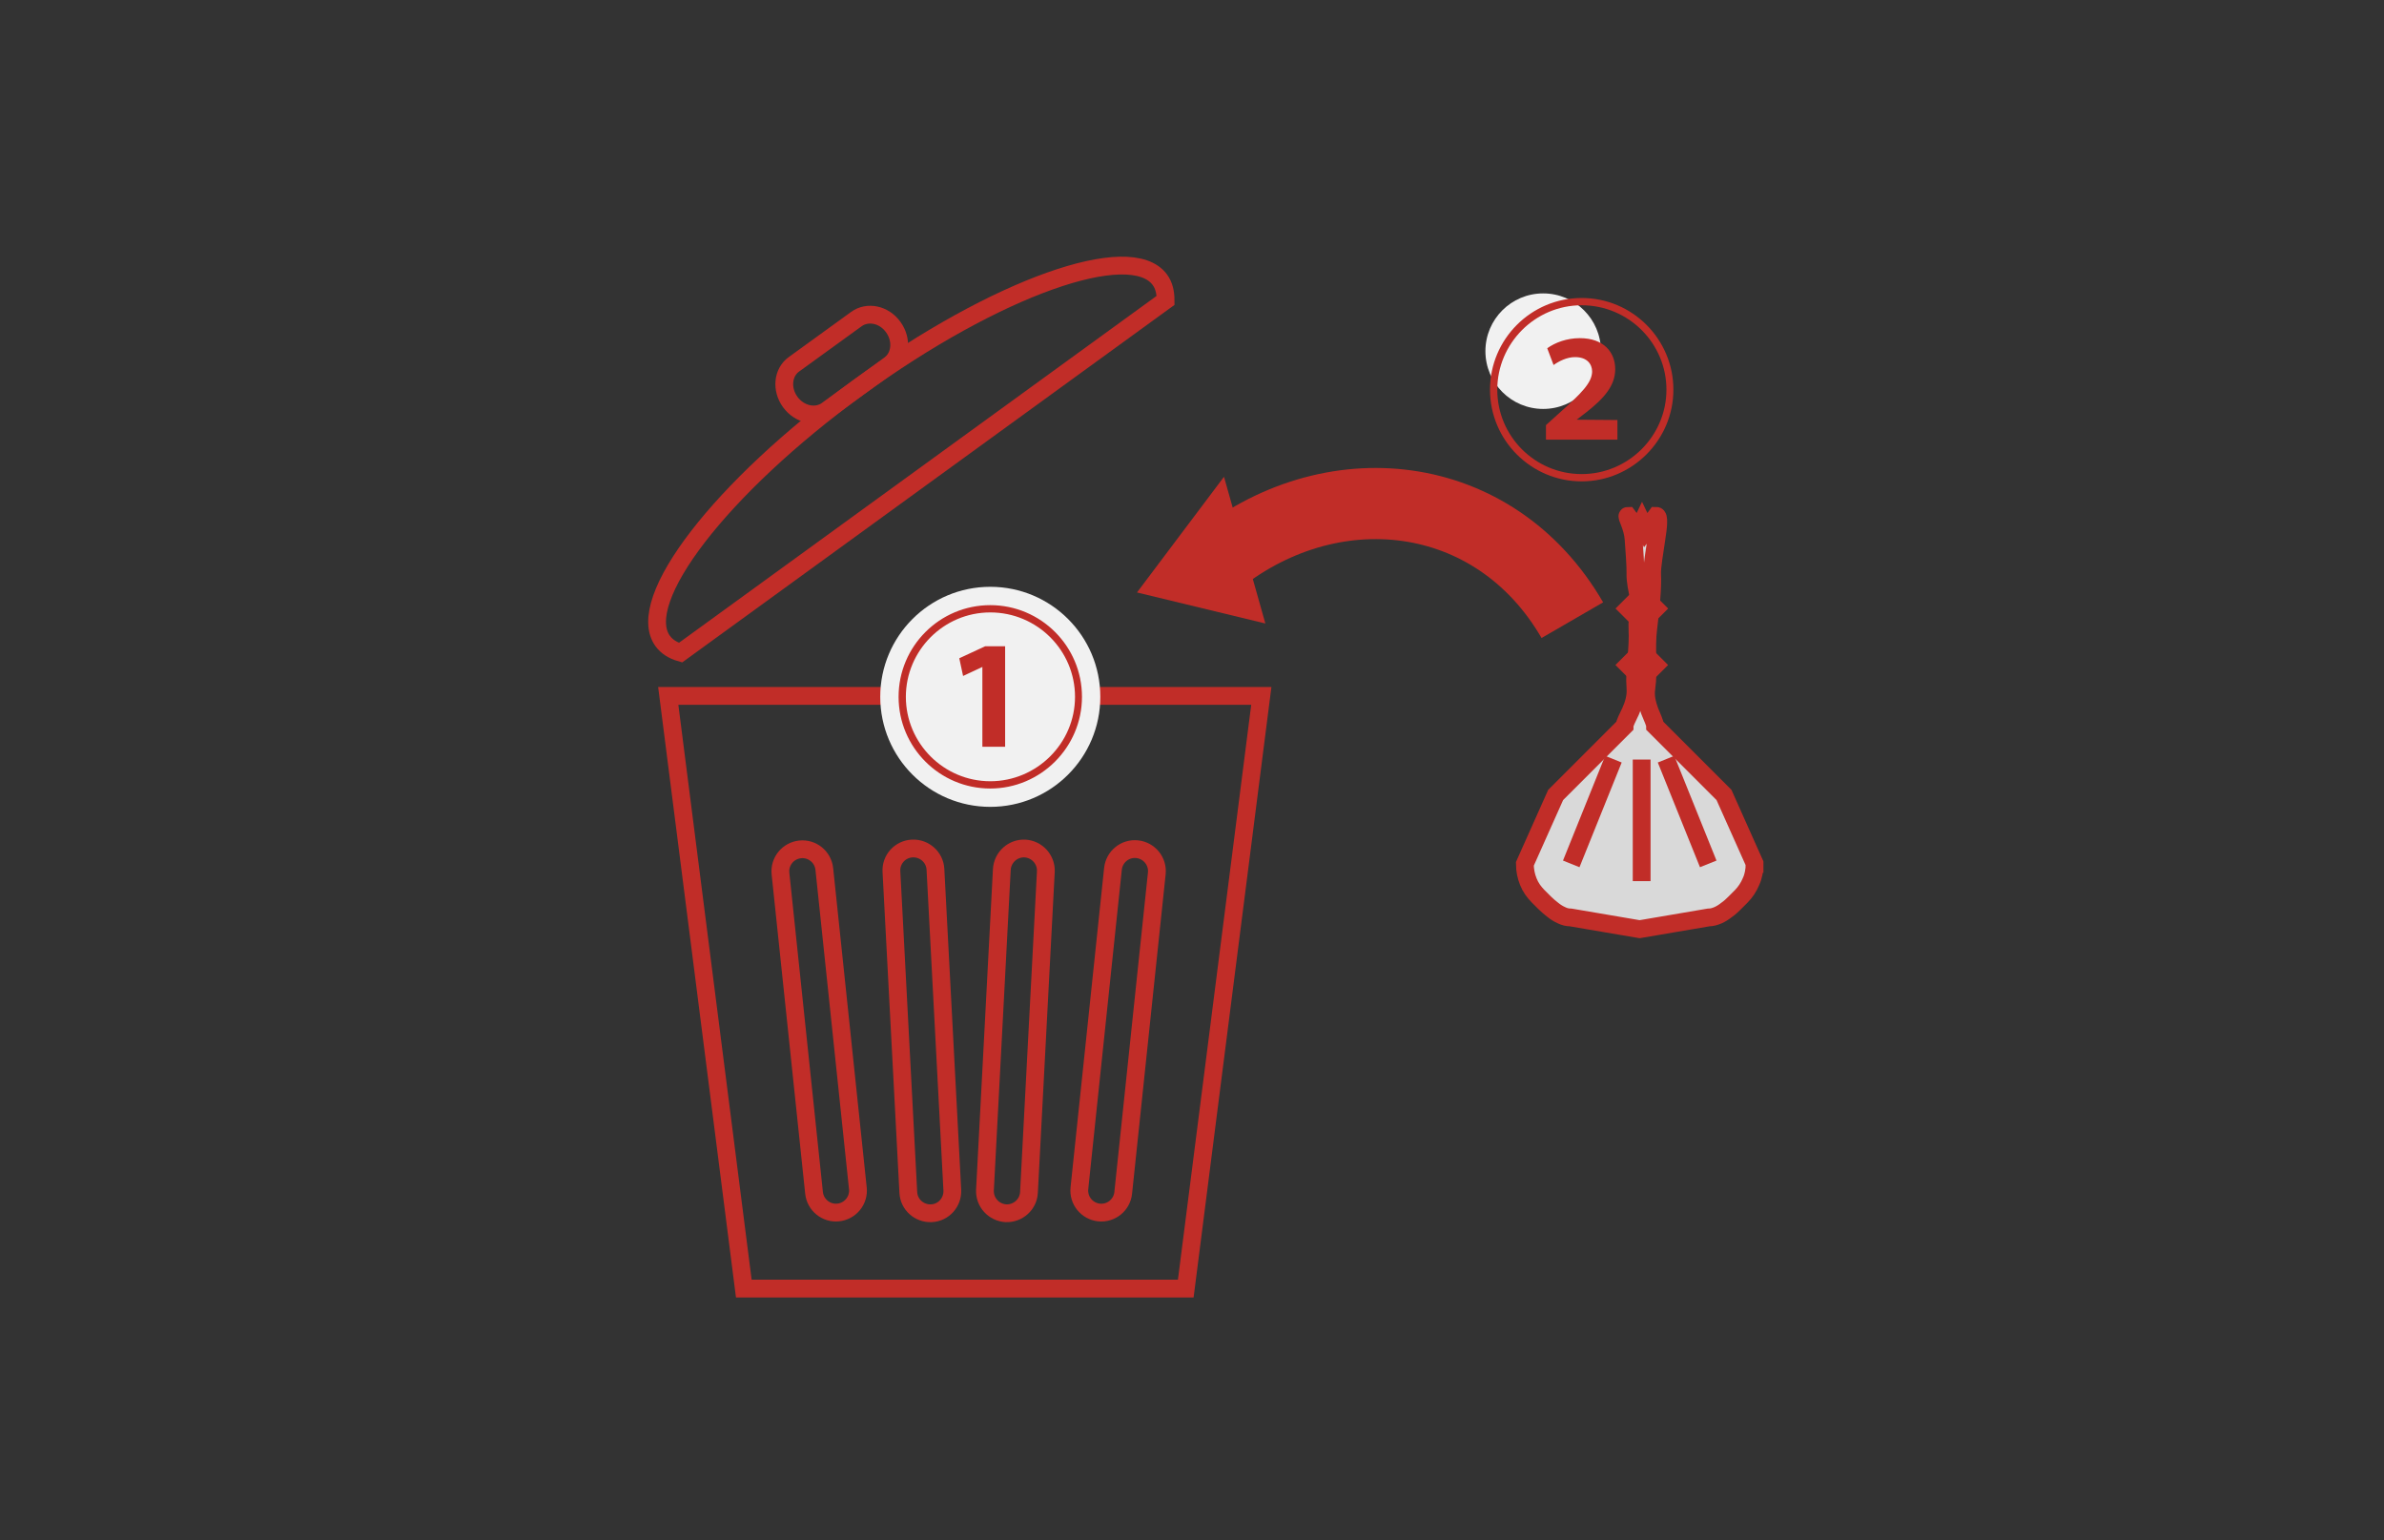 <svg width="130" height="84" viewBox="0 0 130 84" fill="none" xmlns="http://www.w3.org/2000/svg">
<rect x="0" y="0" width="130" height="84" fill="#333333" stroke="none"/>
<g clip-path="url(#clip0_1496_2034)">
<path d="M95.68 47.111C95.68 47.281 95.66 47.451 95.63 47.611C95.6 47.771 95.55 47.931 95.48 48.081C95.42 48.231 95.34 48.371 95.25 48.511C95.16 48.641 95.06 48.771 94.95 48.881C94.84 48.991 94.71 49.121 94.58 49.251C94.45 49.381 94.31 49.511 94.15 49.621C94 49.741 93.84 49.841 93.68 49.911C93.52 49.981 93.35 50.031 93.17 50.031L92.23 50.191L91.29 50.351L90.35 50.511L89.41 50.671L88.47 50.511L87.53 50.351L86.59 50.191L85.65 50.031C85.48 50.031 85.31 49.991 85.15 49.911C84.99 49.841 84.83 49.741 84.68 49.621C84.53 49.511 84.39 49.381 84.25 49.251C84.12 49.121 83.99 48.991 83.88 48.881C83.77 48.771 83.66 48.641 83.57 48.511C83.48 48.381 83.4 48.231 83.34 48.081C83.28 47.931 83.23 47.771 83.2 47.611C83.17 47.451 83.15 47.281 83.15 47.111L83.57 46.171L83.99 45.231L84.41 44.291L84.83 43.351L85.77 42.411L86.71 41.471L87.65 40.531L88.59 39.591C88.59 39.421 88.76 39.141 88.92 38.781C89.08 38.421 89.22 37.991 89.18 37.501C89.14 37.021 89.18 36.491 89.23 35.941C89.28 35.391 89.32 34.821 89.29 34.261C89.25 33.701 89.49 33.161 89.38 32.651C89.27 32.141 89.17 31.681 89.18 31.281C89.19 30.881 89.13 30.101 89.08 29.411C89.04 28.721 88.65 28.131 88.76 28.131L89.05 28.521L89.34 28.911L89.44 28.701L89.54 28.491L89.64 28.701L89.74 28.911L90.03 28.521L90.32 28.131C90.49 28.131 90.43 28.721 90.32 29.411C90.22 30.101 90.08 30.891 90.09 31.281C90.11 31.681 90.09 32.141 90.05 32.651C90.01 33.161 89.95 33.701 89.88 34.261C89.81 34.821 89.82 35.391 89.83 35.941C89.84 36.491 89.85 37.021 89.78 37.501C89.7 37.981 89.83 38.411 89.96 38.781C90.1 39.141 90.25 39.421 90.25 39.591L91.19 40.531L92.13 41.471L93.07 42.411L94.01 43.351L94.43 44.291L94.85 45.231L95.27 46.171L95.69 47.111H95.68Z" fill="#D9D9D9" stroke="#C12D28" stroke-width="0.97" stroke-miterlimit="10"/>
<path d="M87.98 41.4L85.68 47.11" stroke="#C12D28" stroke-width="0.97" stroke-miterlimit="10"/>
<path d="M93.15 47.11L90.85 41.4" stroke="#C12D28" stroke-width="0.97" stroke-miterlimit="10"/>
<path d="M89.52 41.42V48.05" stroke="#C12D28" stroke-width="0.97" stroke-miterlimit="10"/>
<path d="M89.526 34.829L88.09 36.264L89.525 37.7L90.961 36.265L89.526 34.829Z" fill="#C12D28"/>
<path d="M89.53 31.749L88.094 33.184L89.528 34.62L90.964 33.185L89.53 31.749Z" fill="#C12D28"/>
<path d="M85.74 33.82C81.501 26.5 72.501 25.5 66.12 30.81" stroke="#C12D28" stroke-width="3.88" stroke-miterlimit="10"/>
<path d="M69 34L66.745 26L62 32.308L69 34Z" fill="#C12D28"/>
<path d="M64.66 70.269H52.61H40.56L36.44 37.949H68.78L64.66 70.269Z" stroke="#C12D28" stroke-width="0.97" stroke-miterlimit="10"/>
<path d="M51.93 64.901C51.96 65.561 51.46 66.131 50.79 66.161C50.13 66.191 49.56 65.691 49.53 65.021L48.61 47.531C48.57 46.871 49.08 46.301 49.75 46.271C50.41 46.241 50.98 46.751 51.01 47.411L51.93 64.901Z" stroke="#C12D28" stroke-width="0.97" stroke-miterlimit="10"/>
<path d="M46.78 64.799C46.85 65.459 46.37 66.049 45.71 66.119C45.05 66.189 44.46 65.709 44.39 65.049L42.56 47.639C42.49 46.979 42.97 46.389 43.63 46.319C44.29 46.249 44.88 46.729 44.95 47.389L46.78 64.809V64.799Z" stroke="#C12D28" stroke-width="0.97" stroke-miterlimit="10"/>
<path d="M56.11 65.021C56.08 65.681 55.51 66.191 54.85 66.161C54.19 66.121 53.68 65.561 53.71 64.901L54.63 47.411C54.67 46.751 55.23 46.241 55.89 46.271C56.55 46.311 57.06 46.871 57.03 47.531L56.11 65.021Z" stroke="#C12D28" stroke-width="0.97" stroke-miterlimit="10"/>
<path d="M61.25 65.049C61.18 65.71 60.59 66.189 59.93 66.12C59.27 66.049 58.79 65.46 58.86 64.799L60.69 47.38C60.76 46.719 61.35 46.239 62.01 46.309C62.67 46.38 63.15 46.969 63.08 47.63L61.25 65.04V65.049Z" stroke="#C12D28" stroke-width="0.97" stroke-miterlimit="10"/>
<path d="M63.56 16.38C63.56 15.94 63.47 15.56 63.25 15.26C61.65 13.06 54.29 15.69 46.8 21.13C39.32 26.57 34.54 32.76 36.14 34.96C36.36 35.26 36.69 35.47 37.11 35.59L63.56 16.38Z" stroke="#C12D28" stroke-width="0.97" stroke-miterlimit="10"/>
<path d="M48.71 17.839C49.21 18.529 49.12 19.449 48.51 19.889L45.1 22.369C44.49 22.809 43.59 22.609 43.09 21.919C42.59 21.229 42.68 20.309 43.29 19.869L46.7 17.399C47.31 16.959 48.21 17.139 48.71 17.839Z" stroke="#C12D28" stroke-width="0.97" stroke-miterlimit="10"/>
<path d="M60 38C60 41.314 57.314 44 54 44C50.686 44 48 41.314 48 38C48 34.686 50.686 32 54 32C57.314 32 60 34.686 60 38Z" fill="#F1F1F1"/>
<path d="M54 43C51.241 43 49 40.759 49 38C49 35.241 51.241 33 54 33C56.759 33 59 35.241 59 38C59 40.759 56.741 43 54 43ZM49.397 38C49.397 40.535 51.465 42.603 54 42.603C56.535 42.603 58.621 40.535 58.621 38C58.621 35.465 56.552 33.397 54 33.397C51.448 33.397 49.397 35.483 49.397 38ZM53.552 36.379L52.517 36.862L52.31 35.897L53.724 35.241H54.81V40.724H53.569V36.362L53.552 36.379Z" fill="#C12D28"/>
<path d="M87.3 19.15C87.3 20.89 85.89 22.3 84.15 22.3C82.41 22.3 81 20.89 81 19.15C81 17.41 82.41 16 84.15 16C85.89 16 87.3 17.41 87.3 19.15Z" fill="#F1F1F1"/>
<path d="M86.25 26.25C83.491 26.25 81.25 24.009 81.25 21.25C81.25 18.491 83.491 16.25 86.25 16.25C89.009 16.25 91.25 18.491 91.25 21.25C91.25 24.009 88.991 26.25 86.25 26.25ZM81.647 21.25C81.647 23.802 83.716 25.853 86.25 25.853C88.784 25.853 90.871 23.785 90.871 21.25C90.871 18.715 88.802 16.647 86.25 16.647C83.698 16.647 81.647 18.733 81.647 21.25ZM84.302 23.974V23.181L85.009 22.543C86.267 21.422 86.802 20.871 86.819 20.267C86.819 19.853 86.543 19.474 85.888 19.474C85.44 19.474 85.009 19.698 84.716 19.905L84.371 18.991C84.802 18.681 85.44 18.44 86.147 18.44C87.457 18.44 88.078 19.215 88.078 20.129C88.078 21.043 87.457 21.733 86.491 22.491L85.974 22.888L88.198 22.905V23.974H84.302Z" fill="#C12D28"/>
</g>
<defs>
<clipPath id="clip0_1496_2034">
<rect width="63.16" height="56.76" fill="white" transform="translate(33 14)"/>
</clipPath>
</defs>
</svg>
